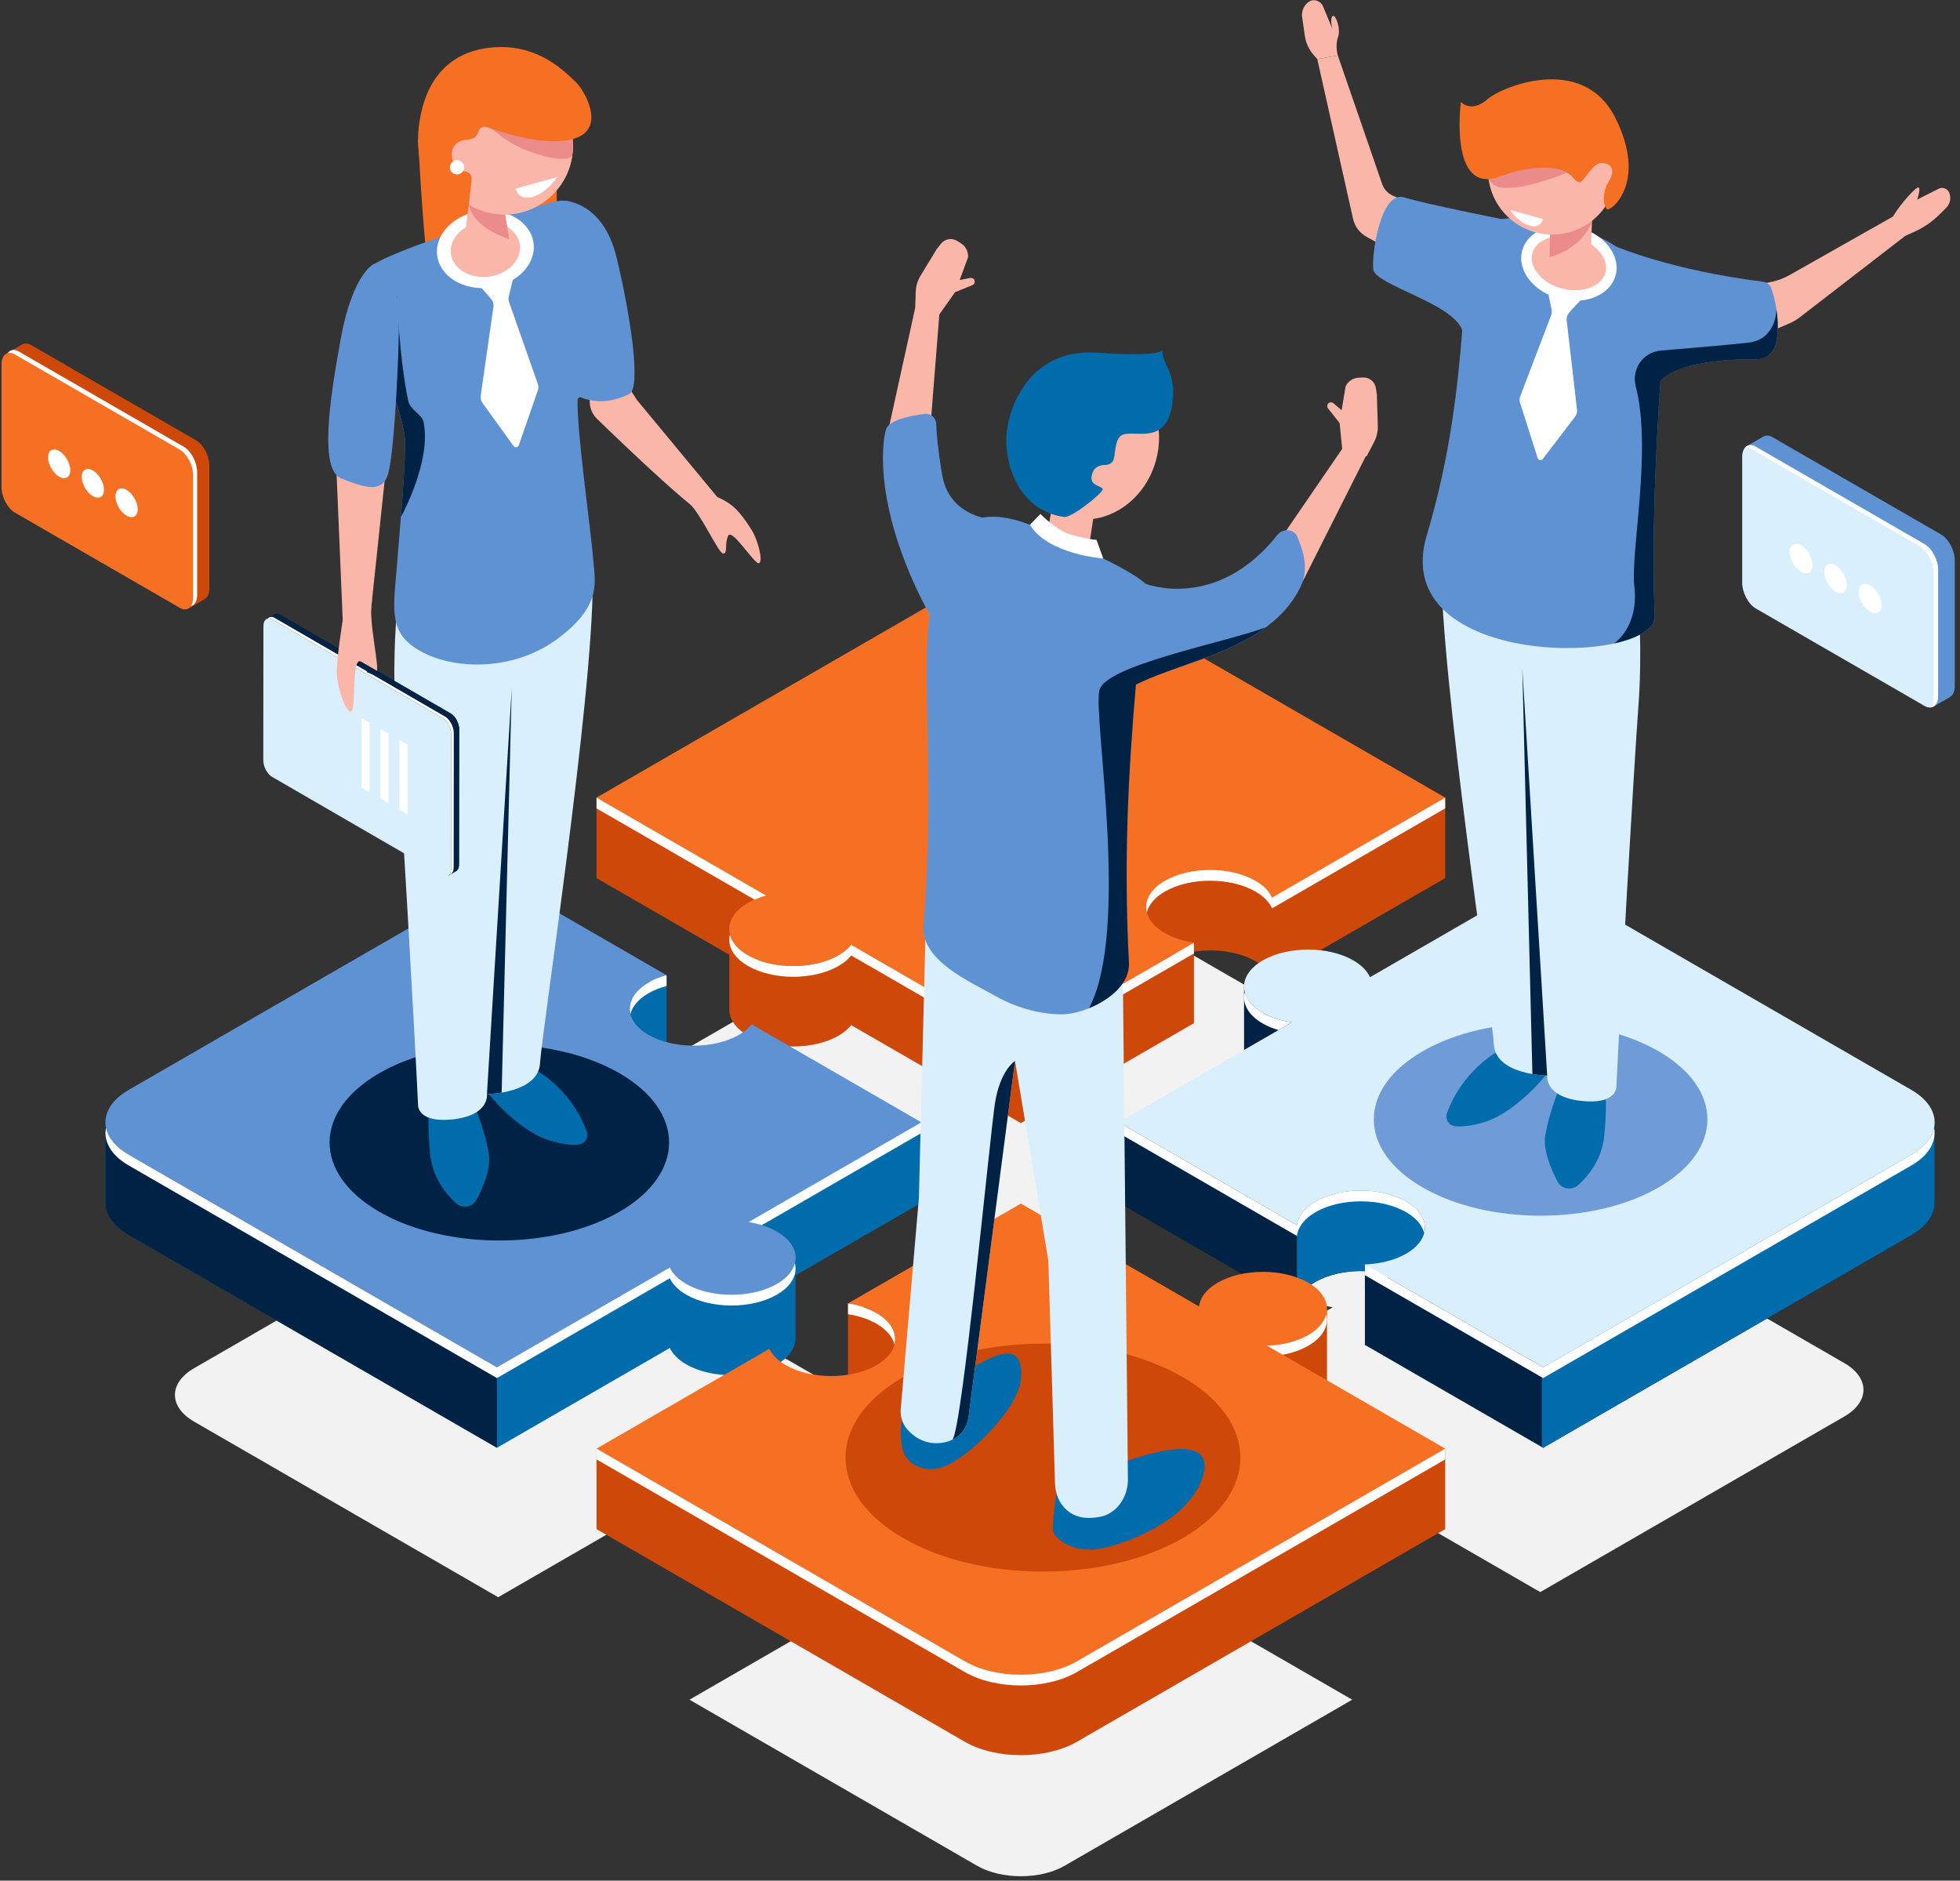 <svg xmlns="http://www.w3.org/2000/svg" width="271" height="260" viewBox="0 0 271 260" fill="none"><rect x="0" y="0" width="271" height="260" fill="#333333" stroke="none"/><g clip-path="url(#clip0_12004_26200)"><path d="M27.111 60.874L4.297 47.703C3.846 47.442 3.437 47.432 3.118 47.608L3.119 47.593L0.906 48.872C0.906 48.872 1.886 49.229 2.462 49.44V66.055C2.462 67.406 3.283 68.976 4.297 69.562L26.103 82.151V84.1L28.339 82.813L28.327 82.809C28.704 82.578 28.947 82.073 28.947 81.346V64.382C28.947 63.03 28.125 61.46 27.111 60.874Z" fill="#CE480A"></path><path d="M24.86 84.032L2.047 70.861C1.033 70.275 0.211 68.705 0.211 67.353V50.389C0.211 49.038 1.033 48.416 2.047 49.002L24.86 62.173C25.874 62.759 26.696 64.329 26.696 65.68V82.644C26.696 83.996 25.874 84.618 24.86 84.032Z" fill="#F67024"></path><path d="M25.421 61.77L2.607 48.598C1.965 48.228 1.402 48.343 1.074 48.819C1.357 48.745 1.688 48.795 2.048 49.002L24.861 62.173C25.875 62.759 26.697 64.329 26.697 65.68V82.644C26.697 83.14 26.585 83.535 26.394 83.811C26.911 83.676 27.257 83.115 27.257 82.241V65.277C27.257 63.925 26.435 62.355 25.421 61.77Z" fill="white"></path><path d="M9.719 65.015C9.719 65.996 9.031 66.395 8.18 65.903C7.33 65.413 6.641 64.219 6.641 63.237C6.641 62.255 7.33 61.858 8.18 62.349C9.031 62.839 9.719 64.033 9.719 65.015Z" fill="white"></path><path d="M14.38 67.707C14.38 68.689 13.69 69.087 12.84 68.596C11.99 68.105 11.301 66.911 11.301 65.93C11.301 64.948 11.99 64.55 12.84 65.041C13.69 65.531 14.38 66.725 14.38 67.707Z" fill="white"></path><path d="M19.043 70.4C19.043 71.381 18.354 71.779 17.504 71.287C16.654 70.797 15.965 69.603 15.965 68.622C15.965 67.64 16.654 67.243 17.504 67.733C18.354 68.224 19.043 69.417 19.043 70.4Z" fill="white"></path><path d="M160.91 162.829C159.693 162.647 158.542 162.284 157.589 161.735C154.733 160.085 154.733 157.412 157.589 155.763C160.444 154.115 165.074 154.115 167.93 155.763C168.883 156.313 169.51 156.979 169.828 157.68L189.588 146.273L147.543 121.996C144.011 119.957 138.284 119.957 134.751 121.996L92.707 146.272L112.07 157.45C111.322 157.652 110.618 157.927 110 158.284C107.143 159.932 107.143 162.607 110 164.255C112.855 165.904 117.485 165.904 120.341 164.255C120.959 163.898 121.435 163.492 121.785 163.059L141.149 174.238L160.91 162.829Z" fill="#F2F2F2"></path><path d="M255.004 188.449L212.959 164.174L193.198 175.583C192.882 174.881 192.255 174.216 191.302 173.666C188.445 172.017 183.816 172.017 180.96 173.666C178.104 175.314 178.104 177.987 180.96 179.636C181.912 180.186 183.065 180.548 184.28 180.731L164.52 192.14L184.863 203.886C184.971 202.896 185.673 201.924 186.982 201.169C189.838 199.519 194.468 199.519 197.323 201.169C200.18 202.817 200.18 205.49 197.324 207.139C196.014 207.895 194.332 208.3 192.617 208.363L212.961 220.108L255.004 195.834C258.537 193.794 258.536 190.487 255.004 188.449Z" fill="#F2F2F2"></path><path d="M100.834 205.328C99.902 204.79 98.778 204.429 97.589 204.243L117.322 192.851L97.959 181.671C97.608 182.103 97.132 182.51 96.514 182.867C93.658 184.516 89.028 184.516 86.172 182.867C83.317 181.219 83.317 178.546 86.172 176.895C86.791 176.539 87.494 176.264 88.243 176.062L68.88 164.883L26.837 189.157C23.304 191.196 23.304 194.503 26.837 196.542L68.882 220.817L88.614 209.424C88.938 210.111 89.559 210.759 90.493 211.298C93.349 212.948 97.979 212.948 100.834 211.298C103.69 209.649 103.69 206.976 100.834 205.328Z" fill="#F2F2F2"></path><path d="M167.723 223.879C169.344 223.819 170.936 223.436 172.174 222.721C174.875 221.162 174.875 218.633 172.174 217.074C169.473 215.514 165.093 215.513 162.393 217.074C161.153 217.789 160.49 218.707 160.387 219.643L141.147 208.535L122.483 219.31C123.608 219.487 124.67 219.826 125.553 220.337C128.254 221.895 128.254 224.424 125.553 225.983C122.853 227.543 118.473 227.543 115.772 225.982C114.89 225.473 114.3 224.86 113.995 224.21L95.332 234.986L135.099 257.946C138.441 259.874 143.857 259.874 147.198 257.946L186.964 234.987L167.723 223.879Z" fill="#F2F2F2"></path><path d="M186.682 113.813L148.894 91.997C144.616 89.527 137.679 89.527 133.401 91.997L93.764 114.881L82.477 110.271V121.398L100.84 132V139.396C100.763 140.761 101.617 142.139 103.421 143.18C106.879 145.177 112.487 145.177 115.947 143.18C116.695 142.748 117.272 142.256 117.697 141.732L141.149 155.272L165.083 141.454V131.568C168.025 131.125 171.283 131.564 173.588 132.895C174.742 133.562 175.501 134.367 175.886 135.217L199.82 121.399V110.272L186.682 113.813Z" fill="#CE480A"></path><path d="M162.85 131.178L162.463 131.705L162.68 131.714L141.149 144.146L117.697 130.605C117.272 131.129 116.695 131.621 115.947 132.053C112.487 134.05 106.879 134.05 103.421 132.053C102.021 131.245 101.197 130.233 100.931 129.183C100.538 130.728 101.362 132.356 103.421 133.545C106.879 135.542 112.487 135.542 115.947 133.545C116.695 133.112 117.272 132.619 117.697 132.097L141.149 145.637L165.083 131.818V130.328L162.85 131.178Z" fill="white"></path><path d="M165.083 130.327C163.611 130.105 162.216 129.666 161.061 129C157.603 127.003 157.602 123.765 161.061 121.768C164.52 119.771 170.128 119.772 173.588 121.768C174.742 122.435 175.501 123.241 175.886 124.091L199.82 110.272L148.894 80.87C144.616 78.4 137.679 78.4 133.401 80.87L82.477 110.27L105.929 123.811C105.022 124.057 104.169 124.39 103.42 124.822C99.962 126.819 99.962 130.057 103.421 132.054C106.879 134.051 112.487 134.051 115.947 132.054C116.695 131.621 117.272 131.129 117.697 130.606L141.149 144.146L165.083 130.327Z" fill="#F67024"></path><path d="M105.929 123.811L82.477 110.271V111.762L104.335 124.381C104.842 124.16 105.369 123.962 105.929 123.811Z" fill="white"></path><path d="M175.885 124.09C175.501 123.24 174.741 122.435 173.587 121.768C170.128 119.772 164.52 119.772 161.061 121.768C159.002 122.957 158.179 124.585 158.572 126.129C158.838 125.079 159.661 124.068 161.061 123.259C164.52 121.262 170.128 121.262 173.587 123.259C174.741 123.925 175.501 124.731 175.885 125.581L199.819 111.763V110.272L175.885 124.09Z" fill="white"></path><path d="M258.951 158.734L213.358 132.412L189.424 146.23C189.04 145.379 188.279 144.574 187.126 143.908C185.916 143.209 184.442 142.761 182.891 142.551C182.12 141.547 179.541 138.468 179.285 138.395C178.983 138.308 172.01 136.292 172.01 136.292V147.463C171.983 148.792 172.844 150.126 174.6 151.139C175.754 151.806 177.149 152.245 178.622 152.467L166.579 159.42L154.688 155.158V166.285L179.326 180.511C179.458 179.312 180.307 178.135 181.894 177.22C183.766 176.139 186.269 175.648 188.72 175.738V185.934L213.36 200.159L264.283 170.759C266.471 169.496 267.533 167.832 267.484 166.177L267.488 166.18V155.273L258.951 158.734Z" fill="#002245"></path><path d="M179.324 160.734V180.507C179.457 179.309 180.307 178.134 181.892 177.22C185.35 175.223 190.958 175.223 194.417 177.22C195.159 177.648 195.734 178.137 196.157 178.655C198.001 178.077 199.935 177.75 201.91 177.649V160.734H179.324Z" fill="#006CAC"></path><path d="M213.356 132.412L213.18 132.513V200.057L213.358 200.159L264.281 170.759C266.469 169.496 267.531 167.832 267.482 166.177L267.486 166.18V155.273L258.949 158.734L213.356 132.412Z" fill="#006CAC"></path><path d="M188.719 178.027V174.807L191.507 176.416L188.719 178.027Z" fill="#002245"></path><path d="M267.406 155.904C267.128 157.266 266.092 158.586 264.282 159.631L213.359 189.032L191.881 176.632C191.857 176.295 191.758 175.613 191.758 175.613L188.719 174.807V176.298L213.359 190.523L264.282 161.122C266.75 159.697 267.786 157.762 267.406 155.904Z" fill="white"></path><path d="M264.283 150.686L213.358 121.284L189.424 135.103C189.04 134.253 188.279 133.447 187.126 132.78C183.667 130.783 178.058 130.783 174.6 132.78C171.14 134.778 171.14 138.015 174.6 140.013C175.754 140.679 177.149 141.118 178.622 141.339L154.688 155.158L179.326 169.383C179.458 168.185 180.308 167.009 181.895 166.092C185.353 164.096 190.961 164.096 194.42 166.093C197.879 168.09 197.879 171.328 194.42 173.324C192.834 174.24 190.796 174.731 188.72 174.807L213.36 189.033L264.283 159.631C268.562 157.161 268.562 153.157 264.283 150.686Z" fill="#D9EFFB"></path><path d="M174.596 141.504C175.25 141.88 175.986 142.178 176.763 142.41L178.619 141.339C177.146 141.118 175.751 140.679 174.596 140.013C173.197 139.204 172.374 138.193 172.107 137.142C171.714 138.687 172.537 140.315 174.596 141.504Z" fill="white"></path><path d="M196.91 170.454C197.303 168.909 196.479 167.281 194.42 166.093C190.961 164.096 185.353 164.096 181.895 166.092C180.308 167.008 179.458 168.185 179.326 169.383L154.688 155.157V156.649L179.326 170.875C179.458 169.676 180.308 168.5 181.895 167.584C185.353 165.587 190.961 165.587 194.42 167.584C195.82 168.392 196.644 169.405 196.91 170.454Z" fill="white"></path><path d="M127.383 166.285V155.157L115.69 159.533L103.93 152.744C103.506 153.268 102.929 153.759 102.181 154.192C98.722 156.19 93.114 156.19 89.655 154.192C86.275 152.241 86.207 149.108 89.431 147.103L92.163 148.632V134.823H83.699L82.861 140.579L68.71 132.41L23.664 158.418L14.578 155.157V166.284C14.578 167.903 15.647 169.522 17.787 170.755L68.712 200.158L92.612 186.359C93.003 187.19 93.758 187.976 94.888 188.628C98.347 190.626 103.955 190.626 107.414 188.629C109.21 187.593 110.065 186.221 109.996 184.863V176.323L127.383 166.285Z" fill="#006CAC"></path><path d="M68.71 132.41L23.664 158.418L14.578 155.157V166.284C14.578 167.903 15.647 169.522 17.787 170.755L68.712 200.158V132.411L68.71 132.41Z" fill="#002245"></path><path d="M90.146 134.875L89.854 135.628L89.924 135.695C89.834 135.74 89.741 135.784 89.655 135.834C87.596 137.023 86.772 138.65 87.165 140.195C87.433 139.145 88.255 138.133 89.655 137.325C90.404 136.893 91.257 136.559 92.163 136.315V134.823L90.146 134.875Z" fill="white"></path><path d="M107.415 170.27C106.284 169.617 104.923 169.182 103.484 168.956L127.383 155.159L103.931 141.618C103.507 142.142 102.93 142.633 102.181 143.066C98.722 145.063 93.114 145.063 89.655 143.066C86.196 141.069 86.196 137.831 89.655 135.834C90.404 135.401 91.256 135.069 92.163 134.823L68.711 121.282L17.787 150.684C13.508 153.155 13.508 157.159 17.787 159.629L68.713 189.032L92.613 175.233C93.004 176.064 93.758 176.85 94.888 177.502C98.347 179.499 103.955 179.499 107.415 177.502C110.873 175.505 110.873 172.267 107.415 170.27Z" fill="#5F92D3"></path><path d="M107.414 177.502C103.955 179.499 98.347 179.499 94.888 177.502C93.758 176.85 93.003 176.064 92.612 175.233L68.712 189.031L17.786 159.629C15.977 158.584 14.941 157.264 14.662 155.903C14.283 157.76 15.318 159.696 17.786 161.12L68.712 190.522L92.612 176.724C93.003 177.555 93.758 178.34 94.888 178.993C98.347 180.99 103.955 180.99 107.414 178.993C109.473 177.804 110.296 176.176 109.904 174.632C109.636 175.681 108.814 176.694 107.414 177.502Z" fill="white"></path><path d="M103.484 168.956C104.118 169.056 104.733 169.203 105.324 169.385L127.384 156.649V155.157L103.484 168.956Z" fill="white"></path><path d="M188.38 204.794L175.184 197.175C177.259 197.099 179.298 196.609 180.885 195.693C182.332 194.857 183.165 193.804 183.401 192.717L183.477 192.767V192.1V192.053V180.901L172.316 185.239L174.883 186.971C172.53 186.931 170.154 187.424 168.358 188.461C166.771 189.376 165.922 190.553 165.791 191.752L141.151 177.526L126.673 185.885L125.171 180.866L117.251 180.199V192.565L119.671 191.951C120.204 192.147 120.716 192.37 121.181 192.639C124.641 194.636 124.641 197.873 121.182 199.871C117.722 201.868 112.114 201.868 108.656 199.871C107.525 199.218 106.772 198.432 106.381 197.601L93.152 205.239L82.481 200.273V211.4L133.406 240.802C137.685 243.272 144.622 243.272 148.9 240.802L199.824 211.402V200.274L188.38 204.794Z" fill="#CE480A"></path><path d="M121.18 181.512C120.638 181.199 120.032 180.951 119.399 180.738L119.184 180.317L117.25 180.199V181.689C118.69 181.915 120.051 182.351 121.18 183.003C122.58 183.812 123.404 184.824 123.67 185.873C124.063 184.33 123.24 182.701 121.18 181.512Z" fill="white"></path><path d="M175.184 186.048C177.259 185.973 179.298 185.482 180.885 184.566C184.343 182.568 184.343 179.331 180.884 177.333C177.426 175.337 171.818 175.337 168.358 177.333C166.771 178.25 165.922 179.427 165.791 180.625L141.151 166.399L117.251 180.198C118.691 180.424 120.052 180.86 121.181 181.511C124.641 183.508 124.641 186.746 121.182 188.743C117.722 190.741 112.114 190.741 108.656 188.743C107.525 188.09 106.772 187.305 106.381 186.474L82.481 200.273L133.406 229.675C137.685 232.146 144.622 232.146 148.9 229.675L199.824 200.274L175.184 186.048Z" fill="#F67024"></path><path d="M183.373 181.697C183.107 182.746 182.284 183.758 180.884 184.567C179.297 185.482 177.259 185.972 175.184 186.049L177.352 187.3C178.644 187.06 179.858 186.649 180.884 186.057C182.942 184.869 183.766 183.24 183.373 181.697Z" fill="white"></path><path d="M148.9 229.675C144.622 232.146 137.685 232.146 133.406 229.675L82.481 200.273V201.765L133.406 231.166C137.685 233.636 144.622 233.636 148.9 231.166L199.824 201.766V200.274L148.9 229.675Z" fill="white"></path><path d="M85.64 167.534C76.473 172.826 61.612 172.826 52.445 167.534C43.279 162.242 43.279 153.661 52.445 148.37C61.611 143.078 76.473 143.078 85.639 148.37C94.805 153.662 94.805 162.243 85.64 167.534Z" fill="#002245"></path><path d="M57.809 19.236C57.809 19.236 58.32 29.771 59.122 36.85C59.923 43.93 76.974 31.412 76.974 31.412V23.351L57.809 19.236Z" fill="#F67024"></path><path d="M66.891 150.306C67.147 150.947 71.565 156.324 75.983 157.669C77.904 158.254 79.195 158.33 80.042 158.229C80.891 158.128 81.415 157.254 81.129 156.447C80.37 154.307 78.189 149.85 72.654 147.104C65.162 143.392 66.891 150.306 66.891 150.306Z" fill="#006CAC"></path><path d="M65.416 152.373C65.416 152.373 67.081 156.277 67.593 159.542C67.906 161.535 66.812 164.122 65.912 165.837C65.354 166.902 63.938 167.141 63.048 166.333C61.604 165.023 59.766 162.747 59.462 159.479C58.949 153.973 59.462 153.012 59.462 153.012L65.416 152.373Z" fill="#006CAC"></path><path d="M54.776 85.82C54.776 85.82 54.199 92.766 54.776 100.448C55.352 108.132 57.415 144.063 57.799 152.707C57.799 152.707 57.607 155.325 62.673 154.747C67.739 154.171 67.331 151.267 67.331 151.267C67.331 151.267 74.446 151.17 74.67 146.977C74.894 142.782 81.957 96.898 81.957 80.4L54.776 85.82Z" fill="#D9EFFB"></path><path d="M84.587 49.906L88.072 55.305L100.054 69.778C100.054 69.778 99.643 71.12 98.151 71.473C96.985 71.748 86.907 62.132 82.555 57.913C81.399 56.793 81.207 55.008 82.096 53.665L84.587 49.906Z" fill="#FAB6A9"></path><path d="M77.789 27.745C77.789 27.745 83.326 27.602 85.254 35.604C87.182 43.607 88.69 53.627 87.013 54.461C81.98 56.96 78.796 54.035 78.796 54.035L77.789 27.745Z" fill="#5F92D3"></path><path d="M79.442 28.085C78.498 27.691 77.438 27.638 76.454 27.92C71.736 29.276 53.999 34.481 51.075 36.98C47.698 39.868 56.141 56.089 56.019 61.408C55.897 66.727 55.297 72.997 54.828 78.779C54.358 84.562 53.722 87.732 58.451 90.19C63.18 92.649 71.255 92.762 77.299 88.156C83.344 83.55 82.248 80.399 81.996 77.056C81.744 73.713 79.686 59.252 79.865 55.146C79.865 55.146 81.995 53.577 83.572 50.887C85.15 48.196 82.363 43.25 81.206 40.035C80.049 36.819 81.859 33.142 81.501 30.519C81.316 29.168 80.453 28.507 79.442 28.085Z" fill="#5F92D3"></path><path d="M65.887 39.014L67.903 41.325C68.165 41.626 68.283 42.024 68.227 42.419L66.464 54.728C66.415 55.073 66.501 55.423 66.706 55.707L71.016 61.674C71.208 61.937 71.617 61.878 71.724 61.57L74.365 53.978C74.465 53.69 74.465 53.377 74.364 53.091L70.387 41.76C70.299 41.512 70.286 41.245 70.347 40.989L71.054 38.032L65.887 39.014Z" fill="white"></path><path d="M73.773 33.615C74.147 36.538 71.467 39.288 67.787 39.76C64.106 40.231 60.819 38.245 60.445 35.323C60.07 32.401 62.751 29.651 66.431 29.18C70.112 28.708 73.399 30.694 73.773 33.615Z" fill="white"></path><path d="M71.871 33.859C72.139 35.947 70.223 37.913 67.592 38.25C64.962 38.587 62.612 37.168 62.345 35.079C62.078 32.991 63.993 31.025 66.624 30.688C69.255 30.351 71.604 31.77 71.871 33.859Z" fill="#FAB6A9"></path><path d="M69.259 27.003C69.259 27.003 66.058 24.37 65.429 25.703C64.8 27.037 64.281 32.761 64.281 32.761L70.64 34.469L69.675 28.67C69.675 28.67 70.948 27.591 69.259 27.003Z" fill="#FAB6A9"></path><path d="M79.199 20.73C78.89 25.965 74.395 29.958 69.161 29.649C63.926 29.339 59.934 24.846 60.243 19.61C60.552 14.377 65.047 10.384 70.281 10.693C75.516 11.002 79.507 15.496 79.199 20.73Z" fill="#FAB6A9"></path><path d="M64.986 27.362C64.929 27.662 64.876 27.982 64.824 28.31C65.463 31.612 70.406 33.059 70.406 33.059L69.676 28.671C69.676 28.671 70.275 28.161 70.106 27.653C68.152 27.036 65.69 26.49 64.986 27.362Z" fill="#EB8B8A"></path><path d="M79.199 20.73C78.89 25.965 74.395 29.958 69.161 29.649C63.926 29.339 59.934 24.846 60.243 19.61C60.552 14.377 65.047 10.384 70.281 10.693C75.516 11.002 79.507 15.496 79.199 20.73Z" fill="#FAB6A9"></path><path d="M46.324 60.36L47.388 85.766L51.102 86.15L53.52 63.278L46.324 60.36Z" fill="#FAB6A9"></path><path d="M58.535 58.236C58.334 57.351 56.708 56.624 56.46 55.471C55.184 49.552 54.877 40.825 54.877 40.825L53.84 52.746C55.037 56.282 56.065 59.528 56.023 61.408C55.951 64.53 55.714 67.982 55.436 71.468V71.478C55.436 71.478 59.764 63.662 58.535 58.236Z" fill="#002245"></path><path d="M51.786 36.46C51.786 36.46 48.816 37.594 47.135 46.717C45.455 55.84 44.197 64.979 47.194 66.157C50.191 67.335 52.695 68.22 53.576 65.78C54.457 63.339 55.003 51.582 55.114 47.354C55.224 43.125 55.385 37.295 51.786 36.46Z" fill="#5F92D3"></path><path d="M99.168 68.72C99.168 68.72 100.776 69.311 101.938 70.577C102.892 71.617 103.414 72.498 103.832 73.12C104.757 74.5 105.538 77.482 104.973 77.855C104.409 78.226 101.182 72.86 100.663 74.108C100.142 75.356 100.667 76.51 100 76.529C99.333 76.547 97.015 71.135 95.191 69.456C93.367 67.778 99.168 68.72 99.168 68.72Z" fill="#FAB6A9"></path><path d="M67.328 151.267C67.328 151.267 68.21 151.253 69.362 151.056L70.754 95.202L67.328 151.267Z" fill="#002245"></path><path d="M61.955 121.095L59.979 118.516L39.195 106.482C38.528 106.096 37.988 105.064 37.989 104.174L38.007 87.158L36.812 85.597L37.935 84.947L37.937 84.949C38.152 84.811 38.437 84.814 38.752 84.996L62.306 98.633C62.973 99.019 63.511 100.052 63.511 100.941L63.491 119.472C63.49 119.973 63.319 120.322 63.05 120.46L61.955 121.095Z" fill="#002245"></path><path d="M47.582 111.338L46.105 110.484L38 96.404L38.007 87.158L36.812 85.597L37.935 84.947L37.937 84.949C38.152 84.81 38.437 84.814 38.752 84.996L62.306 98.633C62.658 98.837 62.974 99.222 63.194 99.672L47.582 111.338Z" fill="#002245"></path><path d="M37.343 86.29L36.812 85.597L37.935 84.947L37.937 84.949C38.152 84.81 38.437 84.814 38.752 84.996L39.166 85.236L37.343 86.29Z" fill="#002245"></path><path d="M62.519 98.784C63.041 99.212 63.447 100.021 63.502 100.769L61.201 102.097L60.098 100.182L62.519 98.784Z" fill="#002245"></path><path d="M61.185 99.283L37.63 85.646C36.964 85.26 36.423 85.668 36.422 86.557L36.402 105.088C36.402 105.977 36.941 107.012 37.607 107.397L61.161 121.034C61.828 121.42 62.368 121.011 62.369 120.123L62.39 101.591C62.391 100.703 61.852 99.669 61.185 99.283Z" fill="#D9EFFB"></path><path d="M61.538 99.069L37.983 85.432C37.59 85.204 37.245 85.259 37.023 85.52C37.202 85.485 37.407 85.517 37.627 85.645L61.182 99.282C61.849 99.669 62.388 100.702 62.387 101.591L62.366 120.122C62.366 120.488 62.272 120.765 62.118 120.947C62.478 120.875 62.721 120.503 62.722 119.909L62.742 101.378C62.743 100.489 62.204 99.455 61.538 99.069Z" fill="white"></path><path d="M56.345 112.575L55.223 111.926V102.289L56.345 102.937V112.575Z" fill="white"></path><path d="M53.723 111.061L52.602 110.414V100.775L53.723 101.423V111.061Z" fill="white"></path><path d="M51.103 109.548L49.98 108.9V99.262L51.103 99.91V109.548Z" fill="white"></path><path d="M47.419 85.554C47.419 85.554 46.438 91.485 46.585 93.384C46.733 95.284 47.75 98.417 48.522 98.35C49.294 98.284 48.547 90.713 49.902 91.466C51.257 92.22 51.4 93.514 52.013 93.057C52.627 92.601 50.943 86.128 51.392 83.321C51.841 80.515 47.419 85.554 47.419 85.554Z" fill="#FAB6A9"></path><path d="M73.365 20.999C78.128 22.691 79.054 21.659 79.101 21.604C79.144 21.317 79.179 21.026 79.196 20.73C79.258 19.679 79.139 18.66 78.88 17.697L66.523 16.029C66.523 16.029 68.474 19.263 73.365 20.999Z" fill="#EB8B8A"></path><path d="M79.539 11.271C78.416 10.309 74.366 5.552 67.109 6.674C62.575 7.376 58.752 10.47 57.904 17.527C57.333 22.282 59.078 26.965 62.293 30.427C62.468 30.346 62.647 30.272 62.809 30.166C64.626 28.971 64.823 28.313 64.822 28.307L65.223 24.706C65.211 24.195 64.828 23.739 64.318 23.707C63.923 23.683 63.444 23.494 62.988 22.897C61.946 21.534 62.427 19.41 64.512 19.329C65.601 19.288 66.023 18.698 66.177 18.145C66.311 17.664 66.818 17.396 67.289 17.567C69.661 18.424 75.504 20.275 79.264 19.209C84.074 17.846 80.661 12.233 79.539 11.271Z" fill="#F67024"></path><path d="M74.127 25.288L77.031 24.49C77.031 24.49 75.644 26.671 73.62 27.228C71.596 27.784 71.281 26.07 71.281 26.07L74.127 25.288Z" fill="white"></path><path d="M52.358 92.874L49.883 91.457L50.812 92.974L52.064 93.436L52.358 92.874Z" fill="#002245"></path><path d="M64.177 23.132C64.177 23.677 63.736 24.118 63.192 24.118C62.648 24.118 62.207 23.677 62.207 23.132C62.207 22.589 62.648 22.148 63.192 22.148C63.736 22.148 64.177 22.589 64.177 23.132Z" fill="white"></path><path d="M229.321 164.17C220.314 169.37 205.711 169.37 196.704 164.17C187.698 158.969 187.698 150.538 196.704 145.338C205.71 140.138 220.313 140.138 229.321 145.338C238.328 150.538 238.328 158.97 229.321 164.17Z" fill="#6F9CD6"></path><path d="M214.363 147.739C214.105 148.382 209.668 153.783 205.232 155.133C203.303 155.72 202.006 155.797 201.156 155.696C200.303 155.595 199.776 154.715 200.064 153.906C200.827 151.757 203.016 147.28 208.575 144.523C216.098 140.794 214.363 147.739 214.363 147.739Z" fill="#006CAC"></path><path d="M215.843 149.814C215.843 149.814 214.171 153.736 213.656 157.016C213.343 159.015 214.441 161.614 215.345 163.337C215.905 164.405 217.328 164.646 218.221 163.834C219.671 162.519 221.517 160.234 221.822 156.95C222.337 151.422 221.822 150.456 221.822 150.456L215.843 149.814Z" fill="#006CAC"></path><path d="M226.532 82.977C226.532 82.977 227.111 89.953 226.532 97.668C225.953 105.384 223.882 141.469 223.496 150.15C223.496 150.15 223.689 152.778 218.6 152.199C213.513 151.621 213.923 148.703 213.923 148.703C213.923 148.703 206.778 148.607 206.553 144.395C206.327 140.183 199.234 94.102 199.234 77.534L226.532 82.977Z" fill="#D9EFFB"></path><path d="M213.921 148.703C213.921 148.703 213.036 148.69 211.879 148.492L210.48 92.399L213.921 148.703Z" fill="#002245"></path><path d="M218.976 31.792C230.519 36.578 230.287 43.401 230.287 43.401C230.287 43.401 228.026 68.415 228.798 85.121C229.121 92.104 191.693 92.638 197.275 74.005C203.857 52.037 201.389 34.253 204.47 31.57C207.551 28.889 215.99 30.554 218.976 31.792Z" fill="#5F92D3"></path><path d="M222.69 37.842C222.086 40.185 219.015 41.42 215.831 40.6C212.647 39.78 210.555 37.215 211.158 34.872C211.763 32.528 214.834 31.293 218.017 32.113C221.201 32.933 223.294 35.499 222.69 37.842Z" fill="#FAB6A9"></path><path d="M216.045 32.584C215.279 32.584 214.545 32.716 213.891 32.979C212.815 33.412 212.095 34.148 211.861 35.052C211.629 35.957 211.904 36.95 212.637 37.849C213.422 38.812 214.621 39.539 216.012 39.898C217.403 40.257 218.804 40.198 219.957 39.734C221.033 39.302 221.754 38.566 221.987 37.661C222.22 36.757 221.945 35.763 221.212 34.865C220.427 33.901 219.227 33.174 217.837 32.816C217.234 32.66 216.63 32.584 216.045 32.584ZM217.801 41.58C217.094 41.58 216.37 41.487 215.65 41.302C213.962 40.868 212.492 39.967 211.513 38.765C210.48 37.5 210.105 36.053 210.457 34.691C210.807 33.328 211.835 32.243 213.35 31.634C214.788 31.054 216.51 30.975 218.199 31.411C219.887 31.846 221.356 32.747 222.336 33.948C223.368 35.214 223.743 36.661 223.392 38.023C223.041 39.385 222.014 40.471 220.499 41.08C219.673 41.412 218.754 41.58 217.801 41.58Z" fill="white"></path><path d="M214.346 31.271C214.346 31.271 214.446 31.735 214.247 35.392C214.184 36.542 218.209 37.616 219.25 36.576C220.291 35.535 219.875 34.452 220.125 30.539C220.374 26.625 214.346 31.271 214.346 31.271Z" fill="#FAB6A9"></path><path d="M220.125 30.539C220.125 30.539 219.133 34.167 214.246 35.559L214.32 32.261L220.125 30.539Z" fill="#EB8B8A"></path><path d="M223.22 21.319C224.448 26.07 221.592 30.916 216.842 32.145C212.09 33.374 207.244 30.518 206.016 25.768C204.787 21.017 207.642 16.169 212.394 14.941C217.144 13.714 221.992 16.569 223.22 21.319Z" fill="#FAB6A9"></path><path d="M216.658 23.87C216.658 23.87 211.766 25.965 208.379 25.989C204.992 26.013 205.738 23.177 205.738 23.177L215.793 21.724L216.658 23.87Z" fill="#EB8B8A"></path><path d="M207.372 24.422C207.372 24.422 211.633 22.613 215.371 23.366C216.25 23.544 217.064 24.014 217.631 24.71C217.815 24.936 218.048 25.144 218.314 25.204C218.977 25.354 220.062 22.604 221.351 22.541C222.639 22.479 223.499 23.391 222.443 25.082C221.386 26.774 221.744 28.666 222.229 28.938C222.716 29.209 227.871 25.26 223.323 16.251C218.775 7.241 207.222 12.094 205.426 13.919C205.426 13.919 203.532 15.569 201.993 14.101C201.993 14.101 200.267 27.027 207.372 24.422Z" fill="#F67024"></path><path d="M198.822 29.744L192.615 27.068C191.904 26.761 191.355 26.17 191.102 25.437L184.973 7.675L182.133 8.169L187.087 30.273C187.319 31.304 187.977 32.189 188.899 32.707L199.233 38.511L198.822 29.744Z" fill="#FAB6A9"></path><path d="M263.398 32.632L264.822 31.979C266.035 31.423 267.142 30.659 268.09 29.721L269.082 28.742C269.641 28.19 269.808 27.353 269.503 26.629C269.264 26.064 268.597 25.819 268.049 26.095L265.075 27.598C265.075 27.598 265.541 26.281 265.317 25.938C265.093 25.596 262.791 28.137 261.726 29.939C260.662 31.74 263.398 32.632 263.398 32.632Z" fill="#FAB6A9"></path><path d="M238.629 39.736L243.938 39.143C245.193 39.003 246.407 38.611 247.506 37.988L261.728 29.939L263.4 32.632L248.858 43.86C248.41 44.206 247.918 44.494 247.397 44.717L238.724 48.425L238.629 39.736Z" fill="#FAB6A9"></path><path d="M182.132 8.169L181.59 7.545C180.966 6.825 180.561 5.942 180.423 5L180.044 2.409C179.926 1.603 180.241 0.783 180.897 0.299L180.968 0.248C181.657 -0.228 182.616 0.116 182.935 0.889L184.212 3.976C184.212 3.976 183.809 2.377 184.325 2.2C184.703 2.07 185.42 4.053 184.996 5.157C184.573 6.26 184.972 7.675 184.972 7.675L182.132 8.169Z" fill="#FAB6A9"></path><path d="M211.095 29.661L208.801 29.031C208.801 29.031 209.897 30.754 211.496 31.192C213.094 31.632 213.342 30.279 213.342 30.279L211.095 29.661Z" fill="white"></path><path d="M207.653 30.295C207.653 30.295 197.286 28.246 194.119 27.284C190.953 26.322 189.631 35.019 189.871 37.223C190.111 39.428 200.893 41.887 202.175 45.666C203.458 49.447 207.653 30.295 207.653 30.295Z" fill="#5F92D3"></path><path d="M223.508 34.111C223.508 34.111 231.086 37.364 243.767 38.947C244.281 39.012 244.724 39.353 244.895 39.844C245.383 41.248 246.218 44.314 245.566 47.467C245.298 48.767 244.121 49.679 242.793 49.67C238.823 49.642 230.28 50.024 228.893 53.734C227.076 58.597 223.508 34.111 223.508 34.111Z" fill="#5F92D3"></path><path d="M219.048 40.948L216.97 43.204C216.701 43.497 216.571 43.893 216.618 44.288L218.046 56.64C218.085 56.987 217.99 57.335 217.778 57.612L213.308 63.46C213.109 63.72 212.701 63.648 212.602 63.337L210.169 55.677C210.076 55.387 210.086 55.075 210.193 54.789L214.475 43.572C214.569 43.326 214.59 43.059 214.537 42.802L213.909 39.827L219.048 40.948Z" fill="white"></path><path d="M241.745 47.37C239.477 47.634 233.91 48.114 229.629 48.47C227.175 48.675 225.546 51.04 226.166 53.422C228.449 62.185 225.427 76.273 225.973 81.041C226.625 86.746 223.167 88.952 223.148 88.964C226.563 88.226 228.876 86.878 228.795 85.12C228.322 74.859 228.992 61.473 229.579 52.664C232.073 49.944 239.303 49.643 242.834 49.671C244.181 49.681 245.314 48.718 245.578 47.396C245.907 45.753 245.831 44.145 245.618 42.779C245.618 42.867 245.616 46.921 241.745 47.37Z" fill="#002245"></path><path d="M124.902 212.662C135.563 218.816 152.847 218.816 163.509 212.662C174.17 206.506 174.171 196.526 163.51 190.371C152.848 184.216 135.564 184.216 124.902 190.371C114.241 196.527 114.241 206.506 124.902 212.662Z" fill="#CE480A"></path><path d="M127.478 193.163C125.576 193.976 124.379 196.096 124.538 198.374C124.612 199.449 124.742 200.451 124.966 200.921C125.571 202.192 127.555 203.935 130.72 202.684C133.886 201.433 140.917 194.828 141.179 190.504C141.67 182.472 132.485 191.025 127.478 193.163Z" fill="#006CAC"></path><path d="M146.077 206.447C146.077 206.447 145.318 211.079 145.687 211.927C146.056 212.776 148.259 214.588 151.514 214.196C154.769 213.805 164.134 210.575 166.22 204.404C169.453 194.836 148.143 205.121 148.143 205.121L146.077 206.447Z" fill="#006CAC"></path><path d="M155.228 132.416L155.952 204.709C155.877 207.224 154.229 209.347 152.014 209.72C151.741 209.766 151.448 209.804 151.134 209.832C148.891 210.028 147.585 209.066 146.84 208.055C146.235 207.237 145.918 206.198 145.873 205.136L144.95 174.275L140.343 146.683L133.969 195.518C133.866 196.84 133.234 198.061 132.217 198.735C131.514 199.199 130.561 199.56 129.31 199.522C127.486 199.467 126.219 198.491 125.446 197.619C124.834 196.928 124.511 195.979 124.524 195.004L127.05 165.621L127.99 128.142L155.228 132.416Z" fill="#D9EFFB"></path><path d="M145.866 67.706L144.723 74.293C144.723 74.293 144.68 76.54 147.19 77.163C149.699 77.786 150.475 76.166 150.475 76.166L151.61 68.748L145.866 67.706Z" fill="#FAB6A9"></path><path d="M159.699 64.097C157.918 69.741 152.405 73.016 147.385 71.413C142.366 69.81 139.741 63.936 141.523 58.293C143.304 52.65 148.817 49.375 153.837 50.977C158.856 52.581 161.481 58.454 159.699 64.097Z" fill="#FAB6A9"></path><path d="M146.165 74.413C145.992 74.343 135.518 67.599 131.647 74.657C125.334 86.163 129.951 99.357 127.699 128.003C127.323 132.797 134.15 135.718 137.378 137.561C140.25 139.202 143.464 140.207 146.772 140.234C150.045 140.26 156.321 137.35 156.093 133.072C155.045 113.394 156.785 96.806 158.392 80.712C158.392 80.712 156.383 78.551 146.165 74.413Z" fill="#5F92D3"></path><path d="M140.342 146.683L133.968 195.518C133.865 196.84 133.233 198.061 132.216 198.735C132.05 198.844 131.866 198.946 131.672 199.042C132.994 198.049 136.859 157.059 137.574 152.498C138.289 147.936 140.342 146.683 140.342 146.683Z" fill="#002245"></path><path d="M180.125 80.376L188.893 62.971L186.143 61.233L177.055 74.491L180.125 80.376Z" fill="#FAB6A9"></path><path d="M122.289 61.895L126.556 42.489L129.953 42.526L128.676 58.621L122.289 61.895Z" fill="#FAB6A9"></path><path d="M158.392 80.712C158.392 80.712 168.198 84.581 176.625 73.951C177.368 73.013 178.892 73.118 179.331 74.128C180.09 75.87 181.039 78.501 179.888 80.973C174.795 91.903 157.418 91.523 153.231 97.649C149.045 103.777 158.392 80.712 158.392 80.712Z" fill="#5F92D3"></path><path d="M139.524 71.995C139.524 71.995 131.427 72.618 130.26 65.609C129.661 62 129.48 59.844 129.447 58.603C129.424 57.761 128.694 57.125 127.859 57.228C125.92 57.468 122.917 58.048 122.51 59.347C121.902 61.288 120.758 70.806 128.757 85.409C133.996 94.977 139.524 71.995 139.524 71.995Z" fill="#5F92D3"></path><path d="M126.539 42.537L126.617 40.325C126.644 39.544 126.872 38.782 127.278 38.115L129.521 34.43L130.106 33.693C130.646 33.013 131.612 32.847 132.347 33.31L132.864 33.634C133.522 34.048 133.899 34.788 133.85 35.564L132.69 38.713L134.157 38.429C134.442 38.373 134.717 38.562 134.768 38.847C134.812 39.09 134.68 39.331 134.451 39.423L132.055 40.39L129.879 43.47L126.539 42.537Z" fill="#FAB6A9"></path><path d="M188.96 63.082L189.986 61.12C190.348 60.428 190.526 59.653 190.502 58.872L190.374 54.56L190.229 53.63C190.096 52.772 189.338 52.151 188.47 52.189L187.86 52.216C187.085 52.251 186.39 52.708 186.05 53.407L185.502 56.717L184.367 55.745C184.147 55.556 183.815 55.585 183.629 55.808C183.471 55.997 183.467 56.272 183.621 56.464L185.226 58.489L185.641 62.707L188.96 63.082Z" fill="#FAB6A9"></path><path d="M151.998 95.458C151.146 99.345 156.28 128.664 150.57 139.387C153.426 138.23 156.248 135.966 156.094 133.072C155.345 118.999 156.023 106.511 157.057 94.65C161.939 92.176 169.569 90.701 174.966 86.75C169.18 88.882 152.759 91.988 151.998 95.458Z" fill="#002245"></path><path d="M142.398 72.553L143.853 71.059C143.853 71.059 146.245 73.504 148.166 73.928C148.166 73.928 150.48 74.582 151.61 74.639L152.546 77.221C152.546 77.221 144.929 76.675 142.398 72.553Z" fill="white"></path><path d="M152.867 64.273C153.268 64.265 153.641 64.083 153.87 63.753C154.268 63.177 154.015 60.531 155.24 60.094C157.156 59.411 161.7 61.808 162.185 54.899C162.437 51.307 160.69 50.353 160.697 48.386C160.697 48.386 160.849 49.373 151.609 48.758C142.369 48.144 139.365 56.35 139.146 60.258C138.927 64.165 140.818 70.591 147.134 71.474C148.181 71.62 152.579 68.084 152.465 67.62C152.351 67.156 150.691 67.182 150.931 65.832C151.132 64.707 151.816 64.292 152.867 64.273Z" fill="#006CAC"></path><path d="M268.401 73.907L245.064 60.434C244.603 60.168 244.186 60.158 243.859 60.338L243.86 60.323L241.598 61.63C241.598 61.63 242.599 61.996 243.187 62.211V79.205C243.187 80.587 244.028 82.193 245.064 82.792L267.369 95.669V97.663L269.656 96.346L269.643 96.342C270.029 96.106 270.277 95.588 270.277 94.845V77.495C270.277 76.112 269.437 74.505 268.401 73.907Z" fill="#5F92D3"></path><path d="M266.095 97.593L242.761 84.121C241.723 83.522 240.883 81.916 240.883 80.534V63.182C240.883 61.8 241.723 61.165 242.761 61.764L266.095 75.235C267.132 75.834 267.972 77.44 267.972 78.823V96.173C267.972 97.556 267.132 98.192 266.095 97.593Z" fill="#D9EFFB"></path><path d="M266.093 75.235L242.757 61.763C242.168 61.422 241.649 61.492 241.305 61.86C241.556 61.84 241.835 61.898 242.133 62.071L265.467 75.544C266.505 76.142 267.345 77.749 267.345 79.13V96.482C267.345 97.078 267.182 97.525 266.921 97.804C267.54 97.752 267.97 97.157 267.97 96.173V78.823C267.97 77.44 267.13 75.834 266.093 75.235Z" fill="white"></path><path d="M250.605 78.142C250.605 79.146 249.901 79.553 249.032 79.05C248.162 78.549 247.457 77.327 247.457 76.323C247.457 75.319 248.162 74.913 249.032 75.415C249.901 75.916 250.605 77.138 250.605 78.142Z" fill="white"></path><path d="M255.376 80.895C255.376 81.899 254.671 82.306 253.801 81.805C252.933 81.302 252.227 80.081 252.227 79.077C252.227 78.073 252.933 77.666 253.801 78.168C254.671 78.671 255.376 79.891 255.376 80.895Z" fill="white"></path><path d="M260.145 83.649C260.145 84.653 259.44 85.06 258.571 84.558C257.701 84.056 256.996 82.835 256.996 81.831C256.996 80.827 257.701 80.42 258.571 80.921C259.44 81.424 260.145 82.645 260.145 83.649Z" fill="white"></path></g><defs><clipPath id="clip0_12004_26200"><rect width="270.627" height="260" fill="white"></rect></clipPath></defs></svg>